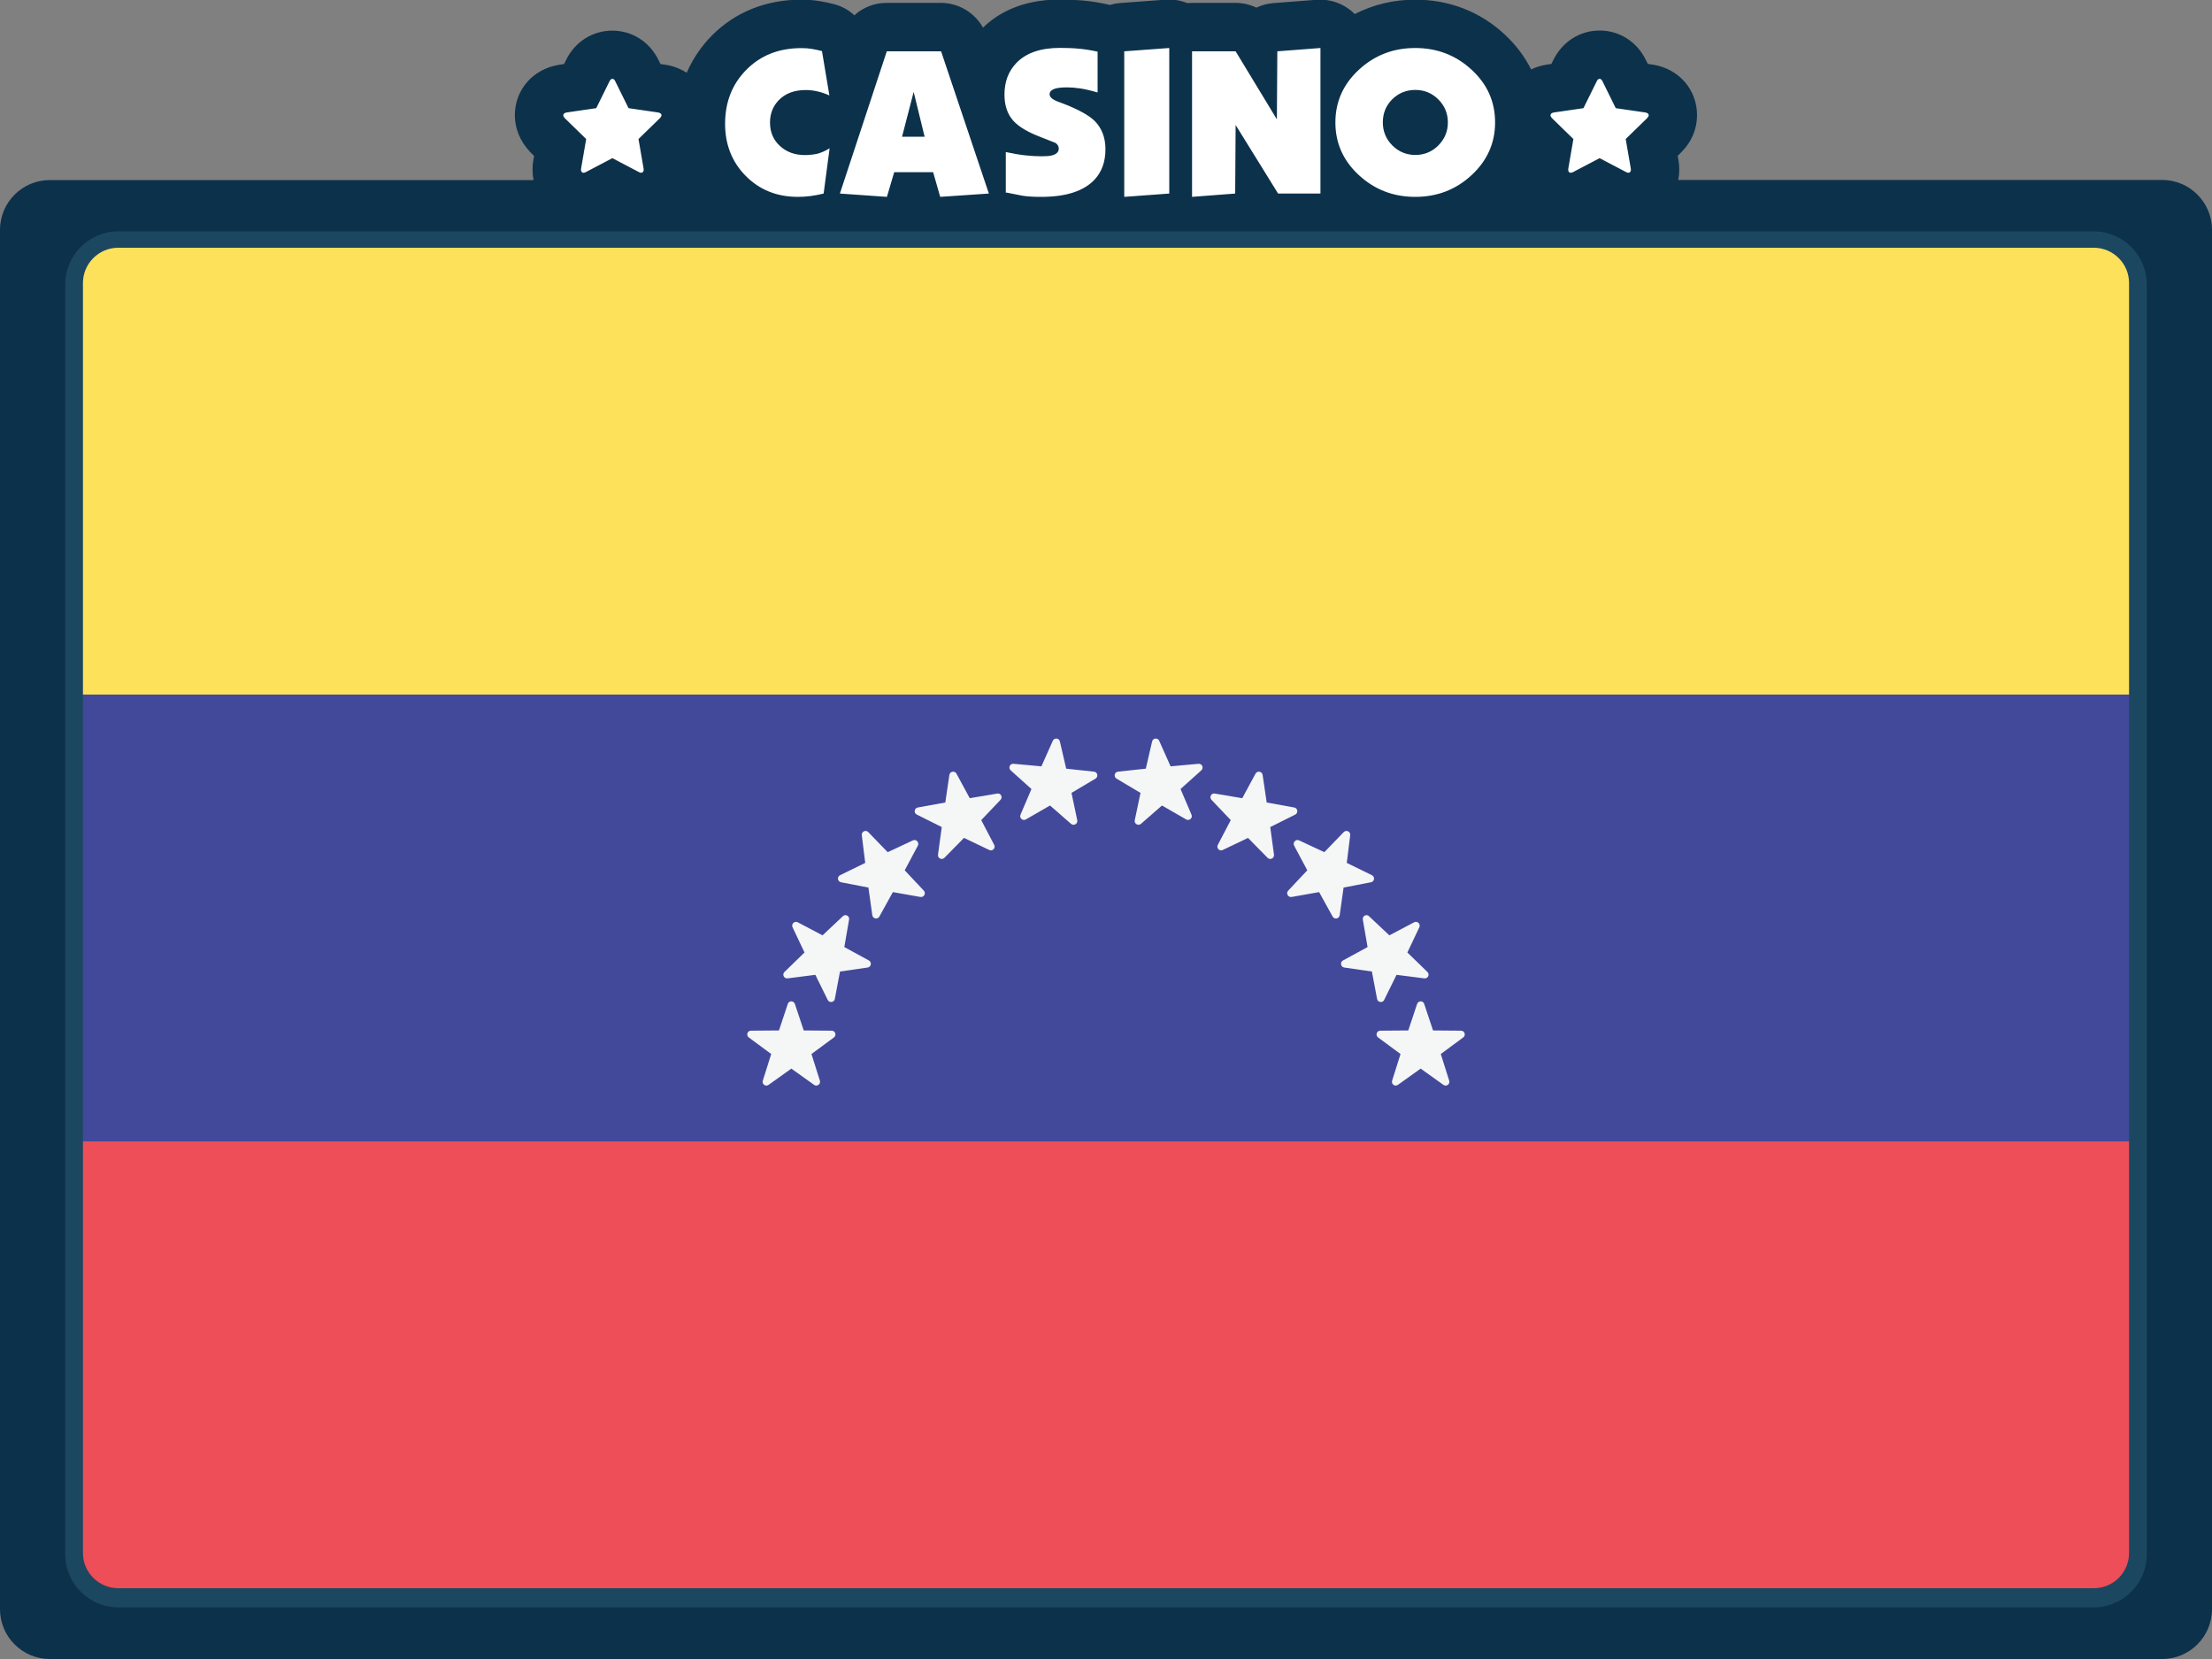 <?xml version="1.0" encoding="utf-8"?>
<!-- Generator: Adobe Illustrator 19.0.0, SVG Export Plug-In . SVG Version: 6.00 Build 0)  -->
<svg version="1.1" id="Слой_1" xmlns="http://www.w3.org/2000/svg" xmlns:xlink="http://www.w3.org/1999/xlink" x="0px" y="0px"
	 width="2000px" height="1500px" viewBox="0 0 2000 1500" style="enable-background:new 0 0 2000 1500;" xml:space="preserve">
<rect x="0" y="0" width="2000" height="1500" fill="#808080" stroke="none"/>
<style type="text/css">
	.st0{fill:#0C314B;}
	.st1{fill:#1C4760;}
	.st2{fill:#FFFFFF;}
	.st3{fill:#FEE15B;}
	.st4{fill:#ED4E58;}
	.st5{fill:#42499B;}
	.st6{fill:#F5F6F6;}
</style>
<g id="background">
	<path id="bg" class="st0" d="M1955,162.7h-437.6c0.6-3,0.9-6.1,0.9-9.3c0-2.8-0.2-5.5-0.6-8.1c0-0.1,0-0.2-0.1-0.3l-0.7-4.1
		l2.9-2.9c0.1-0.1,0.3-0.3,0.4-0.4c9.2-9.1,14.2-21,14.2-33.5c0-22.9-16.2-41.7-39.5-45.6c-0.3,0-0.6-0.1-0.9-0.1l-4.1-0.6l-1.7-3.4
		c-8-16.6-23.9-26.8-41.9-26.8s-33.9,10.3-41.9,26.8l-1.7,3.4l-4.1,0.6c-0.3,0-0.6,0.1-1,0.2c-4.7,0.8-9.2,2.2-13.2,4.2
		c-5.9-11.7-14-22.5-24.3-32c-22.1-20.4-49.9-31.1-80.5-31.1c-19.6,0-38.1,4.5-54.7,13c-0.5-0.5-1-1-1.5-1.4
		c-8.9-8.3-20.9-12.4-33-11.5l-39,3c-5.5,0.4-10.8,1.9-15.5,4.1c-5.8-2.8-12.2-4.3-18.8-4.3h-39.4c-1.4,0-2.8,0.1-4.2,0.2
		c-6.2-2.5-12.9-3.6-19.6-3.1l-40.7,3c-3.3,0.2-6.6,0.9-9.6,1.8c-0.8-0.2-1.7-0.4-2.5-0.6c-8.3-1.8-15.6-2.9-22.5-3.5
		c-6.2-0.5-13.2-0.8-20.7-0.8C922.6-0.4,901,13,888.8,25c-7.6-13.6-22.1-22.4-38.1-22.4h-49.1c-11,0-21.3,4.1-29.1,11.2
		C767.3,9,761,5.5,753.9,3.7c-4.7-1.2-9.3-2.2-13.5-2.8c-5-0.8-10.4-1.2-16-1.2c-31.8,0-59.7,11.2-80.7,32.4
		c-9.8,9.9-17.4,21.2-22.8,33.7c-5.4-3.5-11.8-6-18.7-7.2c-0.3,0-0.6-0.1-0.9-0.1l-4.1-0.6l-1.7-3.4c-8-16.6-23.9-26.8-41.9-26.8
		s-33.9,10.2-41.9,26.8l-1.7,3.4l-4.1,0.6c-0.3,0-0.6,0.1-1,0.2c-23.2,3.9-39.4,22.6-39.4,45.5c0,11.8,4.7,23.3,13.1,32.4
		c0.5,0.5,1,1,1.4,1.5l2.9,2.9l-0.7,4c-0.1,0.7-0.2,1.3-0.3,2c-0.2,1.2-0.4,3.5-0.4,6.5c0,3.2,0.3,6.3,0.9,9.3H45
		c-24.8,0-45,20.2-45,45V1455c0,24.8,20.2,45,45,45h1910c24.8,0,45-20.2,45-45V207.7C2000,183,1979.8,162.7,1955,162.7z"/>
	<path id="frame" class="st1" d="M1893.1,209.2H106.9c-26.4,0-47.9,21.5-47.9,47.9v1148.3c0,26.4,21.5,47.9,47.9,47.9h1786.2
		c26.4,0,47.9-21.5,47.9-47.9V257.1C1941,230.7,1919.5,209.2,1893.1,209.2z"/>
	<path id="casino" class="st2" d="M750.1,134.1l-5.4,40.9c-8,2-15.7,3-23.2,3c-19,0-34.7-6.3-47.2-18.9
		c-12.5-12.6-18.7-28.4-18.7-47.2c0-19.6,6.4-35.9,19.3-48.9c12.9-13,29.4-19.5,49.7-19.5c3.4,0,6.5,0.2,9.3,0.7
		c2.8,0.4,5.9,1.1,9.3,2l6.7,40.1c-7.1-3.2-14.2-4.9-21.4-4.9c-10.4,0-18.5,3.1-24.4,9.2c-5.2,5.4-7.9,12.1-7.9,20.2
		c0,8.6,3,15.7,9,21.2s13.5,8.2,22.5,8.2c3.7,0,7.4-0.4,11-1.1C742.2,138.2,746,136.6,750.1,134.1z M894.1,175l-44,3l-6.4-22.3
		h-35.2l-6.6,22.3l-42.5-3l42.4-128.6h49.1L894.1,175z M836,123.6l-9.9-40.5l-10.5,40.5H836z M999.5,134.9c0,11-3.1,20-9.4,27
		c-9.6,10.7-25.9,16.1-48.7,16.1c-6.7,0-12.3-0.3-16.7-1c-5.9-1.2-10.6-2.1-14.2-2.8h-1.1v-36.7c7.1,1.5,13.1,2.5,18.1,3
		c4.9,0.5,9.6,0.8,14,0.8s7.6-0.2,9.6-0.8c4.1-1,6.2-3.1,6.2-6.2c0-2-1-3.7-3-5.1c-0.1-0.1-4.9-2-14.2-5.6
		c-12.7-4.9-21.4-10.5-25.9-16.9c-4-5.6-6-12.7-6-21.2c0-11.6,3.6-21.1,10.7-28.5c8.7-9.1,21.9-13.7,39.4-13.7
		c6.2,0,11.9,0.2,16.9,0.7c5,0.4,10.7,1.3,17.2,2.7v36.9c-6.5-1.9-11.9-3.1-16.1-3.7c-4.2-0.6-8.1-0.9-11.4-0.9
		c-5.6,0-9.7,0.5-12.2,1.6s-3.7,2.6-3.7,4.6c0,2.5,2.4,4.7,7.3,6.6c2.2,0.9,4.6,1.8,6.9,2.6c12.5,5,21.3,9.9,26.4,14.8
		C996.1,115.7,999.5,124.2,999.5,134.9z M1057.2,175l-40.7,3V46.4l40.7-3V175z M1193.8,175h-38.2l-38.4-62l-0.4,62l-39,3V46.4h39.4
		l37.3,61.5l0.4-61.5l39-3V175H1193.8z M1351.8,110.7c0,18.6-7.1,34.5-21.2,47.6c-14.1,13.1-31.1,19.7-51,19.7
		c-19.7,0-36.7-6.5-50.9-19.6c-14.2-13.1-21.3-29-21.3-47.7s7.1-34.6,21.3-47.7c14.2-13.1,31.1-19.6,50.9-19.6
		c19.7,0,36.7,6.5,50.9,19.6C1344.7,76,1351.8,91.9,1351.8,110.7z M1309.1,110.7c0-8.1-2.9-15.1-8.6-20.8
		c-5.7-5.7-12.7-8.6-20.8-8.6c-8.1,0-15.1,2.8-20.8,8.4c-5.7,5.6-8.6,12.6-8.6,21c0,8.1,2.9,15.1,8.6,20.8
		c5.7,5.7,12.7,8.6,20.8,8.6c8.1,0,15.1-2.9,20.8-8.6C1306.2,125.7,1309.1,118.8,1309.1,110.7z M1490.7,104.2c0,0.8-0.5,1.6-1.4,2.6
		l-19.4,18.9l4.6,26.7c0,0.3,0.1,0.6,0.1,1.1c0,0.8-0.2,1.4-0.6,1.9s-0.9,0.8-1.6,0.8s-1.4-0.2-2.1-0.6l-24-12.6l-24,12.6
		c-0.8,0.4-1.5,0.6-2.1,0.6c-0.8,0-1.3-0.3-1.7-0.8c-0.4-0.5-0.6-1.1-0.6-1.9c0-0.2,0-0.6,0.1-1.1l4.6-26.7l-19.4-18.9
		c-0.9-1-1.3-1.8-1.3-2.6c0-1.3,1-2.1,3-2.5l26.8-3.9l12-24.3c0.7-1.5,1.5-2.2,2.6-2.2s1.9,0.7,2.6,2.2l12,24.3l26.8,3.9
		C1489.7,102.1,1490.7,102.9,1490.7,104.2z M598.1,104.2c0,0.8-0.5,1.6-1.4,2.6l-19.4,18.9l4.6,26.7c0,0.3,0.1,0.6,0.1,1.1
		c0,0.8-0.2,1.4-0.6,1.9c-0.4,0.5-0.9,0.8-1.6,0.8c-0.7,0-1.4-0.2-2.1-0.6l-24-12.6l-24,12.6c-0.8,0.4-1.5,0.6-2.1,0.6
		c-0.8,0-1.3-0.3-1.7-0.8s-0.6-1.1-0.6-1.9c0-0.2,0-0.6,0.1-1.1l4.6-26.7l-19.4-18.9c-0.9-1-1.3-1.8-1.3-2.6c0-1.3,1-2.1,3-2.5
		l26.8-3.9l12-24.3c0.7-1.5,1.5-2.2,2.6-2.2s1.9,0.7,2.6,2.2l12,24.3l26.8,3.9C597.1,102.1,598.1,102.9,598.1,104.2z"/>
</g>
<g id="country">
	<g id="venezuela">
		<path id="XMLID_357_" class="st3" d="M1925,628H75V255.9c0-17.6,14.3-31.9,31.9-31.9h1786.2c17.6,0,31.9,14.3,31.9,31.9V628
			L1925,628z"/>
		<path id="XMLID_356_" class="st4" d="M1893.1,1436H106.9c-17.6,0-31.9-14.3-31.9-31.9V1032h1850v372.1
			C1925,1421.8,1910.7,1436,1893.1,1436z"/>
		<rect id="XMLID_355_" x="75" y="628" class="st5" width="1850" height="404"/>
		<g>
			<path id="XMLID_354_" class="st6" d="M718.7,907.7l8,24l25.3,0.2c3.3,0,4.6,4.2,2,6.1l-20.3,15l7.6,24.1c1,3.1-2.6,5.7-5.2,3.8
				l-20.6-14.7l-20.6,14.7c-2.7,1.9-6.2-0.7-5.2-3.8l7.6-24.1L677,938c-2.6-1.9-1.3-6.1,2-6.1l25.3-0.2l8-24
				C713.2,904.6,717.6,904.6,718.7,907.7z"/>
			<path id="XMLID_353_" class="st6" d="M767.7,831.4l-4.3,24.9l22.2,12.1c2.9,1.6,2.1,5.9-1.1,6.4l-25,3.6l-4.7,24.8
				c-0.6,3.2-5,3.8-6.4,0.9l-11.2-22.7l-25.1,3.2c-3.2,0.4-5.2-3.5-2.8-5.8l18.1-17.6l-10.8-22.8c-1.4-3,1.8-6,4.7-4.5l22.4,11.8
				l18.4-17.3C764.4,826.1,768.3,828.2,767.7,831.4z"/>
			<path id="XMLID_352_" class="st6" d="M829.9,764.6L818,786.9l17.3,18.4c2.2,2.4,0.1,6.2-3.1,5.7l-24.9-4.4l-12.2,22.1
				c-1.6,2.9-5.9,2.1-6.4-1.2l-3.5-25l-24.8-4.8c-3.2-0.6-3.8-5-0.8-6.4l22.7-11.1l-3.1-25.1c-0.4-3.2,3.6-5.1,5.8-2.8l17.6,18.2
				l22.9-10.7C828.4,758.5,831.4,761.7,829.9,764.6z"/>
			<path id="XMLID_351_" class="st6" d="M904.6,723.2l-17.4,18.3l11.7,22.4c1.5,2.9-1.5,6.1-4.5,4.6l-22.8-10.9l-17.7,18
				c-2.3,2.3-6.2,0.4-5.8-2.8l3.4-25l-22.6-11.3c-2.9-1.5-2.3-5.8,0.9-6.4l24.9-4.5l3.7-25c0.5-3.2,4.8-4,6.4-1.1l12,22.2l24.9-4.2
				C904.8,716.9,906.9,720.8,904.6,723.2z"/>
			<path id="XMLID_350_" class="st6" d="M990.5,704l-21.7,12.9l5.2,24.7c0.7,3.2-3.1,5.4-5.6,3.3l-19-16.6l-21.9,12.6
				c-2.8,1.6-6.1-1.3-4.8-4.3l9.9-23.2l-18.8-16.9c-2.4-2.2-0.7-6.2,2.6-5.9l25.2,2.3l10.3-23.1c1.3-3,5.7-2.6,6.4,0.6L964,695
				l25.1,2.7C992.4,698,993.3,702.3,990.5,704z"/>
			<path id="XMLID_349_" class="st6" d="M1281.3,907.7l-8,24l-25.3,0.2c-3.3,0-4.6,4.2-2,6.1l20.3,15l-7.6,24.1
				c-1,3.1,2.6,5.7,5.2,3.8l20.6-14.7l20.6,14.7c2.7,1.9,6.2-0.7,5.2-3.8l-7.6-24.1l20.3-15c2.6-1.9,1.3-6.1-2-6.1l-25.3-0.2l-8-24
				C1286.8,904.6,1282.4,904.6,1281.3,907.7z"/>
			<path id="XMLID_348_" class="st6" d="M1232.2,831.4l4.3,24.9l-22.2,12.1c-2.9,1.6-2.1,5.9,1.1,6.4l25,3.6l4.7,24.8
				c0.6,3.2,5,3.8,6.4,0.9l11.2-22.7l25.1,3.2c3.2,0.4,5.2-3.5,2.8-5.8l-18.1-17.6l10.8-22.8c1.4-3-1.8-6-4.7-4.5l-22.4,11.8
				l-18.4-17.3C1235.6,826.1,1231.7,828.2,1232.2,831.4z"/>
			<path id="XMLID_347_" class="st6" d="M1170.1,764.6l11.9,22.3l-17.3,18.4c-2.2,2.4-0.1,6.2,3.1,5.7l24.9-4.4l12.2,22.1
				c1.6,2.9,5.9,2.1,6.4-1.2l3.5-25l24.8-4.8c3.2-0.6,3.8-5,0.8-6.4l-22.7-11.1l3.1-25.1c0.4-3.2-3.6-5.1-5.8-2.8l-17.6,18.2
				l-22.9-10.7C1171.6,758.5,1168.6,761.7,1170.1,764.6z"/>
			<path id="XMLID_346_" class="st6" d="M1095.4,723.2l17.4,18.3l-11.7,22.4c-1.5,2.9,1.5,6.1,4.5,4.6l22.8-10.9l17.7,18
				c2.3,2.3,6.2,0.4,5.8-2.8l-3.4-25l22.6-11.3c2.9-1.5,2.3-5.8-0.9-6.4l-24.9-4.5l-3.7-25c-0.5-3.2-4.8-4-6.4-1.1l-12,22.2
				l-24.9-4.2C1095.2,716.9,1093.1,720.8,1095.4,723.2z"/>
			<path id="XMLID_345_" class="st6" d="M1009.5,704l21.7,12.9l-5.2,24.7c-0.7,3.2,3.1,5.4,5.6,3.3l19-16.6l21.9,12.6
				c2.8,1.6,6.1-1.3,4.8-4.3l-9.9-23.2l18.8-16.9c2.4-2.2,0.7-6.2-2.6-5.9l-25.2,2.3l-10.3-23.1c-1.3-3-5.7-2.6-6.4,0.6L1036,695
				l-25.1,2.7C1007.6,698,1006.7,702.3,1009.5,704z"/>
		</g>
	</g>
</g>
</svg>
